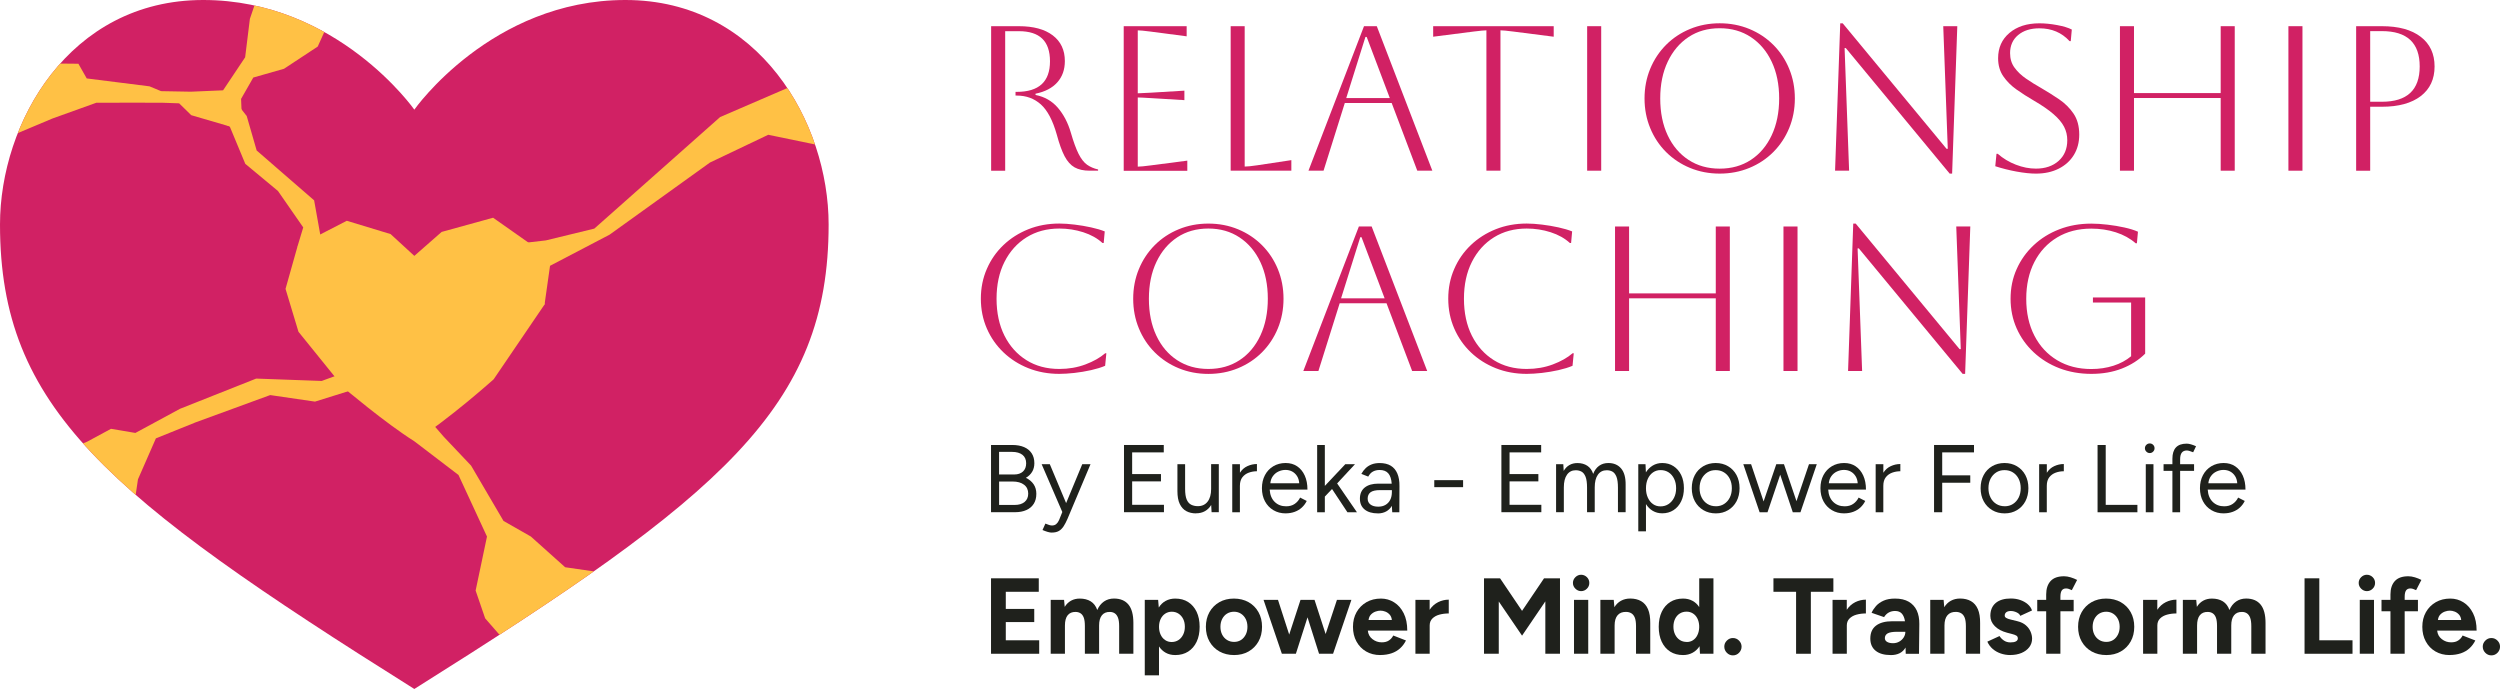 <?xml version="1.0" encoding="UTF-8"?><svg id="Layer_2" xmlns="http://www.w3.org/2000/svg" xmlns:xlink="http://www.w3.org/1999/xlink" viewBox="0 0 695.82 191.76"><defs><style>.cls-1{fill:none;}.cls-2{fill:#d12164;}.cls-3{fill:#ffc145;}.cls-4{fill:#1f211c;}.cls-5{clip-path:url(#clippath);}</style><clipPath id="clippath"><path class="cls-1" d="M115.31,191.76C29.68,138.01,0,113.43,0,62.48,0,34.24,19.21,0,56.56,0c37.35,0,58.76,30.52,58.76,30.52C115.31,30.52,136.72,0,174.07,0s56.56,34.24,56.56,62.48c0,50.95-29.68,75.53-115.31,129.28Z"/></clipPath></defs><g id="Layer_1-2"><path class="cls-2" d="M275.87,7.29h7.7c4.06,0,7.21.85,9.45,2.56,2.24,1.71,3.36,4.09,3.36,7.15,0,2.38-.7,4.35-2.1,5.92-1.4,1.57-3.42,2.62-6.06,3.16v.35c2.53.5,4.6,1.69,6.21,3.56,1.61,1.88,2.82,4.19,3.62,6.95.73,2.53,1.45,4.49,2.15,5.89.71,1.4,1.49,2.4,2.36,3.02.86.61,1.89,1.05,3.07,1.32v.34h-2.36c-1.69,0-3.07-.31-4.17-.92-1.09-.61-2.02-1.65-2.79-3.1-.77-1.46-1.49-3.47-2.18-6.03-1.11-3.94-2.59-6.74-4.42-8.39-1.84-1.65-4.08-2.47-6.72-2.47h-.34v-1.03h.34c6.17,0,9.25-2.83,9.25-8.5s-2.89-8.39-8.68-8.39h-3.79v38.84h-3.91V7.29Z"/><path class="cls-2" d="M312.76,47.51V7.29h17.52v2.82l-10.05-1.32c-1.76-.23-2.95-.34-3.56-.34v17.52c.5,0,1.68-.06,3.56-.17l9.42-.57v2.64l-9.42-.57c-1.88-.12-3.07-.17-3.56-.17v19.25c.69,0,1.9-.12,3.62-.35l10.17-1.32v2.82h-17.7Z"/><path class="cls-2" d="M342.52,7.29h3.91v39.07c.73,0,1.88-.12,3.45-.35l9.54-1.44v2.93h-16.89V7.29Z"/><path class="cls-2" d="M364.18,47.51l15.46-40.22h3.56l15.46,40.22h-4.19l-7.13-18.85h-13.04l-5.92,18.85h-4.19ZM380.04,10.28l-5.34,17.01h12.12l-6.43-17.01h-.34Z"/><path class="cls-2" d="M413.71,47.51V8.44c-.58,0-1.76.12-3.56.34l-11.26,1.44v-2.93h33.55v2.93l-11.26-1.44c-1.8-.23-2.99-.34-3.56-.34v39.07h-3.91Z"/><path class="cls-2" d="M441.75,47.51V7.29h3.91v40.22h-3.91Z"/><path class="cls-2" d="M457.72,27.4c0-2.95.53-5.7,1.58-8.25,1.05-2.55,2.53-4.77,4.42-6.67,1.9-1.9,4.12-3.37,6.67-4.42,2.55-1.05,5.3-1.58,8.25-1.58s5.7.53,8.25,1.58c2.55,1.05,4.77,2.53,6.67,4.42,1.9,1.9,3.37,4.12,4.42,6.67,1.05,2.55,1.58,5.3,1.58,8.25s-.53,5.7-1.58,8.25c-1.05,2.55-2.53,4.77-4.42,6.67-1.9,1.9-4.12,3.37-6.67,4.42-2.55,1.05-5.3,1.58-8.25,1.58s-5.7-.53-8.25-1.58c-2.55-1.05-4.77-2.53-6.67-4.42-1.9-1.9-3.37-4.12-4.42-6.67-1.05-2.55-1.58-5.29-1.58-8.25ZM462.09,27.4c0,3.91.69,7.33,2.07,10.26,1.38,2.93,3.31,5.21,5.8,6.84,2.49,1.63,5.38,2.44,8.68,2.44s6.19-.81,8.68-2.44c2.49-1.63,4.42-3.92,5.8-6.87,1.38-2.95,2.07-6.36,2.07-10.23s-.69-7.27-2.07-10.2c-1.38-2.93-3.31-5.22-5.8-6.87-2.49-1.65-5.38-2.47-8.68-2.47s-6.18.81-8.65,2.44c-2.47,1.63-4.41,3.91-5.8,6.84-1.4,2.93-2.1,6.35-2.1,10.26Z"/><path class="cls-2" d="M510.75,47.51l1.44-41.02h.69l28.9,34.93h.34l-1.26-34.13h3.91l-1.44,41.02h-.69l-28.9-34.93h-.34l1.26,34.13h-3.91Z"/><path class="cls-2" d="M555.34,46.25l.34-3.45h.34c1.49,1.3,3.18,2.32,5.06,3.04,1.88.73,3.74,1.09,5.57,1.09,2.6,0,4.71-.72,6.32-2.15,1.61-1.44,2.41-3.36,2.41-5.77,0-1.34-.3-2.59-.89-3.73-.59-1.15-1.57-2.32-2.93-3.5-1.36-1.19-3.23-2.47-5.6-3.85-1.65-.96-3.22-1.96-4.71-3.02-1.49-1.05-2.72-2.28-3.68-3.68-.96-1.4-1.44-3.07-1.44-5.03,0-2.91,1.05-5.26,3.16-7.04s4.88-2.67,8.33-2.67c1.53,0,3.18.16,4.94.49,1.76.33,3.12.74,4.08,1.24l-.29,3.22h-.34c-2.18-2.38-4.98-3.56-8.39-3.56-2.45,0-4.42.62-5.92,1.87-1.49,1.25-2.24,2.92-2.24,5.03,0,1.57.41,2.92,1.24,4.05.82,1.13,1.89,2.15,3.19,3.04,1.3.9,2.7,1.77,4.19,2.61,1.72,1,3.4,2.05,5.03,3.16,1.63,1.11,2.97,2.44,4.02,3.99s1.58,3.5,1.58,5.83c0,2.15-.5,4.03-1.49,5.66-1,1.63-2.4,2.9-4.22,3.82s-3.94,1.38-6.35,1.38c-1.53,0-3.33-.19-5.4-.57-2.07-.38-4.04-.88-5.92-1.49Z"/><path class="cls-2" d="M590.04,47.51V7.29h3.91v18.62h24.13V7.29h3.91v40.22h-3.91v-20.23h-24.13v20.23h-3.91Z"/><path class="cls-2" d="M636.93,47.51V7.29h3.91v40.22h-3.91Z"/><path class="cls-2" d="M655.78,47.51V7.29h7.18c4.63,0,8.24.99,10.8,2.96,2.57,1.97,3.85,4.72,3.85,8.25s-1.28,6.27-3.85,8.25c-2.57,1.97-6.17,2.96-10.8,2.96h-3.27v17.81h-3.91ZM662.96,8.67h-3.27v19.65h3.27c7.01,0,10.51-3.28,10.51-9.83s-3.5-9.83-10.51-9.83Z"/><path class="cls-2" d="M307.93,98.31l-.34,3.5c-1.07.46-2.38.86-3.91,1.21-1.53.34-3.08.6-4.65.78-1.57.17-2.97.26-4.19.26-3.1,0-5.98-.53-8.62-1.58-2.64-1.05-4.95-2.52-6.92-4.4-1.97-1.88-3.52-4.09-4.63-6.64-1.11-2.55-1.67-5.31-1.67-8.3s.55-5.75,1.67-8.3c1.11-2.55,2.65-4.76,4.63-6.64,1.97-1.88,4.28-3.34,6.92-4.4,2.64-1.05,5.52-1.58,8.62-1.58,1.26,0,2.68.1,4.25.29,1.57.19,3.1.45,4.6.78,1.49.33,2.76.7,3.79,1.12l-.29,3.22h-.34c-1.42-1.3-3.2-2.3-5.34-2.99-2.15-.69-4.37-1.03-6.67-1.03-3.45,0-6.48.81-9.11,2.44-2.62,1.63-4.67,3.91-6.15,6.84-1.48,2.93-2.21,6.35-2.21,10.26s.74,7.37,2.21,10.29c1.47,2.91,3.51,5.18,6.12,6.81,2.6,1.63,5.65,2.44,9.14,2.44,2.6,0,5.03-.42,7.27-1.26,2.24-.84,4.07-1.88,5.49-3.1h.34Z"/><path class="cls-2" d="M315.4,83.15c0-2.95.53-5.7,1.58-8.25,1.05-2.55,2.53-4.77,4.42-6.67,1.9-1.9,4.12-3.37,6.67-4.42,2.55-1.05,5.3-1.58,8.25-1.58s5.7.53,8.25,1.58c2.55,1.05,4.77,2.53,6.67,4.42,1.9,1.9,3.37,4.12,4.42,6.67,1.05,2.55,1.58,5.3,1.58,8.25s-.53,5.7-1.58,8.25c-1.05,2.55-2.53,4.77-4.42,6.67-1.9,1.9-4.12,3.37-6.67,4.42-2.55,1.05-5.3,1.58-8.25,1.58s-5.7-.53-8.25-1.58c-2.55-1.05-4.77-2.53-6.67-4.42-1.9-1.9-3.37-4.12-4.42-6.67-1.05-2.55-1.58-5.29-1.58-8.25ZM319.77,83.15c0,3.91.69,7.33,2.07,10.26,1.38,2.93,3.31,5.21,5.8,6.84,2.49,1.63,5.38,2.44,8.68,2.44s6.19-.81,8.68-2.44c2.49-1.63,4.42-3.92,5.8-6.87,1.38-2.95,2.07-6.36,2.07-10.23s-.69-7.27-2.07-10.2c-1.38-2.93-3.31-5.22-5.8-6.87-2.49-1.65-5.38-2.47-8.68-2.47s-6.18.81-8.65,2.44c-2.47,1.63-4.41,3.91-5.8,6.84-1.4,2.93-2.1,6.35-2.1,10.26Z"/><path class="cls-2" d="M362.75,103.26l15.46-40.22h3.56l15.46,40.22h-4.19l-7.13-18.85h-13.04l-5.92,18.85h-4.19ZM378.6,66.02l-5.34,17.01h12.12l-6.43-17.01h-.34Z"/><path class="cls-2" d="M438.02,98.31l-.34,3.5c-1.07.46-2.38.86-3.91,1.21-1.53.34-3.08.6-4.65.78-1.57.17-2.97.26-4.19.26-3.1,0-5.98-.53-8.62-1.58-2.64-1.05-4.95-2.52-6.92-4.4-1.97-1.88-3.52-4.09-4.63-6.64-1.11-2.55-1.67-5.31-1.67-8.3s.55-5.75,1.67-8.3c1.11-2.55,2.65-4.76,4.63-6.64,1.97-1.88,4.28-3.34,6.92-4.4,2.64-1.05,5.52-1.58,8.62-1.58,1.26,0,2.68.1,4.25.29,1.57.19,3.1.45,4.6.78,1.49.33,2.76.7,3.79,1.12l-.29,3.22h-.34c-1.42-1.3-3.2-2.3-5.34-2.99-2.15-.69-4.37-1.03-6.67-1.03-3.45,0-6.48.81-9.11,2.44-2.62,1.63-4.67,3.91-6.15,6.84-1.48,2.93-2.21,6.35-2.21,10.26s.74,7.37,2.21,10.29c1.47,2.91,3.51,5.18,6.12,6.81,2.6,1.63,5.65,2.44,9.14,2.44,2.6,0,5.03-.42,7.27-1.26,2.24-.84,4.07-1.88,5.49-3.1h.34Z"/><path class="cls-2" d="M449.51,103.26v-40.22h3.91v18.62h24.13v-18.62h3.91v40.22h-3.91v-20.23h-24.13v20.23h-3.91Z"/><path class="cls-2" d="M496.39,103.26v-40.22h3.91v40.22h-3.91Z"/><path class="cls-2" d="M514.37,103.26l1.44-41.02h.69l28.9,34.93h.34l-1.26-34.13h3.91l-1.44,41.02h-.69l-28.9-34.93h-.34l1.26,34.13h-3.91Z"/><path class="cls-2" d="M582.52,84.18v-1.38h14.54v15.63c-1.76,1.76-3.92,3.14-6.46,4.14-2.55,1-5.39,1.49-8.53,1.49s-6.19-.53-8.91-1.58c-2.72-1.05-5.09-2.53-7.12-4.42-2.03-1.9-3.61-4.11-4.74-6.64-1.13-2.53-1.7-5.29-1.7-8.27s.56-5.75,1.7-8.27c1.13-2.53,2.71-4.74,4.74-6.64,2.03-1.9,4.4-3.37,7.12-4.42,2.72-1.05,5.69-1.58,8.91-1.58,1.38,0,2.88.1,4.51.29,1.63.19,3.19.45,4.68.78,1.49.33,2.76.72,3.79,1.18l-.29,3.22h-.34c-1.53-1.34-3.37-2.36-5.52-3.05-2.15-.69-4.42-1.03-6.84-1.03-3.6,0-6.76.81-9.48,2.44-2.72,1.63-4.84,3.91-6.35,6.84-1.51,2.93-2.27,6.35-2.27,10.26s.76,7.33,2.27,10.26c1.51,2.93,3.63,5.21,6.35,6.84,2.72,1.63,5.88,2.44,9.48,2.44,2.22,0,4.28-.31,6.18-.92,1.9-.61,3.53-1.49,4.91-2.64v-14.94h-10.63Z"/><path class="cls-4" d="M275.83,142.57v-18.72h5.91c1.28,0,2.38.2,3.29.59s1.61.97,2.11,1.72c.5.76.75,1.68.75,2.77,0,.91-.21,1.71-.62,2.39s-.99,1.24-1.74,1.67c.93.45,1.64,1.04,2.15,1.79.51.75.76,1.64.76,2.67,0,1.09-.24,2.01-.72,2.77-.48.76-1.16,1.34-2.05,1.74-.88.4-1.94.6-3.17.6h-6.68ZM278.08,132.06h4.22c1.03,0,1.84-.28,2.43-.83.59-.55.88-1.32.88-2.3s-.34-1.8-1.03-2.34c-.69-.54-1.65-.82-2.9-.82h-3.61v6.28ZM278.08,140.54h4.33c1.18,0,2.1-.28,2.77-.84.67-.56,1-1.33,1-2.31,0-1.05-.38-1.88-1.15-2.47-.77-.6-1.84-.9-3.21-.9h-3.74v6.52Z"/><path class="cls-4" d="M292.76,148.24c-.34,0-.73-.07-1.18-.2-.45-.13-.92-.31-1.42-.52l.8-1.79c.41.18.77.31,1.08.4.31.09.56.13.74.13.48,0,.88-.13,1.19-.39.31-.26.58-.63.79-1.11l.91-2.25-5.75-13.31h2.27l4.54,10.83,4.49-10.83h2.3l-6.42,15.24c-.34.78-.69,1.46-1.06,2.03-.37.57-.81,1.01-1.32,1.31-.52.3-1.18.45-1.98.45Z"/><path class="cls-4" d="M312.84,142.57v-18.72h11.07v2.06h-8.8v6.04h8.02v2.03h-8.02v6.52h8.85v2.06h-11.12Z"/><path class="cls-4" d="M332.89,142.89c-1.03,0-1.94-.21-2.71-.63-.78-.42-1.38-1.09-1.82-2s-.65-2.11-.65-3.57v-7.49h2.14v6.84c0,1.32.15,2.33.45,3.02.3.69.73,1.17,1.27,1.43.54.26,1.15.39,1.83.39,1.16,0,2.06-.42,2.71-1.26s.98-2.01.98-3.5v-6.93h2.14v13.37h-2.01l-.11-2.01c-.45.75-1.03,1.32-1.74,1.72s-1.54.6-2.49.6Z"/><path class="cls-4" d="M342.97,142.57v-13.37h2.14v2.38c.53-.84,1.22-1.45,2.07-1.84.85-.39,1.73-.59,2.66-.59v2.01c-.79,0-1.54.13-2.26.39s-1.31.68-1.78,1.27c-.46.59-.7,1.39-.7,2.41v7.35h-2.14Z"/><path class="cls-4" d="M357.86,142.89c-1.3,0-2.45-.3-3.45-.9-1-.6-1.78-1.42-2.34-2.47s-.84-2.26-.84-3.64.28-2.58.84-3.64,1.34-1.88,2.33-2.47,2.13-.9,3.41-.9,2.33.31,3.23.92c.91.62,1.61,1.48,2.11,2.58.5,1.1.75,2.41.75,3.9h-10.51c.09,1.46.55,2.6,1.39,3.42s1.9,1.23,3.18,1.23c.94,0,1.74-.22,2.39-.67.65-.45,1.15-1.03,1.51-1.76l1.84.94c-.34.7-.79,1.3-1.35,1.82-.56.52-1.22.92-1.98,1.2-.76.28-1.6.43-2.53.43ZM353.56,134.5h8.05c-.05-.77-.25-1.43-.6-1.98-.35-.55-.8-.98-1.35-1.28-.55-.3-1.18-.45-1.87-.45s-1.33.15-1.95.44c-.63.29-1.14.72-1.55,1.28-.41.56-.65,1.23-.72,1.99Z"/><path class="cls-4" d="M366.6,142.57v-18.72h2.14v11.39l5.69-6.04h2.7l-4.97,5.35,5.51,8.02h-2.65l-4.28-6.47-2,2.11v4.36h-2.14Z"/><path class="cls-4" d="M383.5,142.89c-1.57,0-2.79-.36-3.68-1.08-.88-.72-1.32-1.72-1.32-3.01,0-1.35.45-2.39,1.35-3.11s2.16-1.08,3.78-1.08h3.72c-.09-1.27-.4-2.21-.94-2.85-.53-.63-1.34-.95-2.41-.95-.73,0-1.36.15-1.88.44-.53.29-.96.76-1.3,1.4l-1.92-.75c.34-.62.75-1.16,1.23-1.62.48-.45,1.04-.8,1.68-1.04.64-.24,1.37-.36,2.19-.36,1.25,0,2.28.25,3.09.74.81.49,1.42,1.21,1.83,2.17.41.95.61,2.13.59,3.54l-.03,7.25h-1.98l-.11-1.79c-.39.68-.92,1.2-1.58,1.56-.66.36-1.43.55-2.33.55ZM383.61,141.02c.77,0,1.43-.16,2-.49.57-.33,1.01-.8,1.32-1.4.31-.61.47-1.34.47-2.19v-.53h-3.29c-1.25,0-2.13.21-2.66.61-.53.41-.79,1-.79,1.76,0,.7.26,1.24.78,1.64s1.24.6,2.17.6Z"/><path class="cls-4" d="M399.2,135.59v-1.95h8.02v1.95h-8.02Z"/><path class="cls-4" d="M417.88,142.57v-18.72h11.07v2.06h-8.8v6.04h8.02v2.03h-8.02v6.52h8.85v2.06h-11.12Z"/><path class="cls-4" d="M433.1,142.57v-13.37h2.01l.11,1.87c.41-.71.94-1.26,1.58-1.63.64-.37,1.39-.56,2.25-.56,1.07,0,1.98.25,2.74.75.76.5,1.31,1.26,1.64,2.27.37-.98.92-1.73,1.64-2.25.72-.52,1.58-.78,2.58-.78,1.5,0,2.68.5,3.54,1.5.86,1,1.29,2.51,1.27,4.54v7.65h-2.14v-6.84c0-1.32-.14-2.33-.41-3.02-.28-.7-.65-1.17-1.11-1.43-.46-.26-1-.39-1.6-.39-1.05,0-1.87.41-2.46,1.24-.59.83-.88,2-.88,3.52v6.92h-2.14v-6.84c0-1.32-.14-2.33-.41-3.02-.28-.7-.65-1.17-1.12-1.43-.47-.26-1.01-.39-1.62-.39-1.03,0-1.84.41-2.43,1.24-.59.83-.88,2-.88,3.52v6.92h-2.14Z"/><path class="cls-4" d="M455.98,147.92v-18.72h2.01l.11,2.27c.5-.8,1.14-1.43,1.91-1.9.78-.46,1.65-.7,2.63-.7,1.19,0,2.25.29,3.15.88.91.59,1.62,1.41,2.13,2.46s.76,2.27.76,3.66-.25,2.59-.76,3.65c-.51,1.06-1.22,1.88-2.13,2.47s-1.96.88-3.15.88c-.98,0-1.85-.23-2.62-.68-.77-.45-1.4-1.08-1.9-1.89v7.59h-2.14ZM462.16,140.94c.84,0,1.58-.21,2.23-.64.65-.43,1.17-1.02,1.55-1.78.38-.76.57-1.63.57-2.63s-.18-1.85-.55-2.62c-.37-.77-.87-1.36-1.52-1.79-.65-.43-1.4-.64-2.26-.64-.78,0-1.48.21-2.1.64s-1.1,1.02-1.44,1.78c-.35.76-.52,1.64-.52,2.63s.17,1.85.52,2.62c.35.77.82,1.36,1.43,1.79.61.43,1.3.64,2.09.64Z"/><path class="cls-4" d="M477.59,142.89c-1.32,0-2.48-.3-3.49-.9-1.01-.6-1.8-1.42-2.37-2.47-.57-1.05-.86-2.26-.86-3.64s.28-2.58.84-3.64,1.35-1.88,2.35-2.47,2.16-.9,3.46-.9,2.46.3,3.46.9,1.79,1.42,2.35,2.47c.56,1.05.84,2.26.84,3.64s-.28,2.58-.84,3.64c-.56,1.05-1.34,1.88-2.34,2.47-1,.6-2.14.9-3.42.9ZM477.56,140.91c.87,0,1.64-.21,2.31-.64.67-.43,1.19-1.02,1.58-1.78.38-.76.57-1.63.57-2.61s-.19-1.85-.57-2.61c-.38-.76-.91-1.35-1.59-1.78-.68-.43-1.46-.64-2.35-.64s-1.64.21-2.31.64c-.67.43-1.19,1.02-1.58,1.76-.38.75-.58,1.62-.58,2.62s.19,1.85.58,2.61c.38.76.92,1.35,1.6,1.78.69.43,1.47.64,2.34.64Z"/><path class="cls-4" d="M489.75,142.57l-4.54-13.37h2.17l3.48,10.37,3.53-10.37h2.14l3.48,10.29,3.48-10.29h2.17l-4.54,13.37h-2.14l-3.5-10.45-3.53,10.45h-2.17Z"/><path class="cls-4" d="M513.31,142.89c-1.3,0-2.45-.3-3.45-.9-1-.6-1.78-1.42-2.34-2.47-.56-1.05-.84-2.26-.84-3.64s.28-2.58.84-3.64c.56-1.05,1.34-1.88,2.33-2.47s2.13-.9,3.41-.9,2.33.31,3.23.92c.91.62,1.61,1.48,2.11,2.58.5,1.1.75,2.41.75,3.9h-10.51c.09,1.46.55,2.6,1.39,3.42s1.9,1.23,3.18,1.23c.94,0,1.74-.22,2.39-.67.65-.45,1.15-1.03,1.51-1.76l1.84.94c-.34.7-.79,1.3-1.35,1.82-.56.52-1.22.92-1.98,1.2-.76.28-1.6.43-2.53.43ZM509,134.5h8.05c-.05-.77-.25-1.43-.6-1.98-.35-.55-.8-.98-1.35-1.28-.55-.3-1.18-.45-1.87-.45s-1.33.15-1.95.44c-.63.29-1.14.72-1.55,1.28-.41.56-.65,1.23-.72,1.99Z"/><path class="cls-4" d="M522.05,142.57v-13.37h2.14v2.38c.53-.84,1.22-1.45,2.07-1.84.85-.39,1.73-.59,2.66-.59v2.01c-.79,0-1.54.13-2.26.39s-1.31.68-1.78,1.27c-.46.59-.7,1.39-.7,2.41v7.35h-2.14Z"/><path class="cls-4" d="M538.3,142.57v-18.72h11.12v2.06h-8.85v6.39h7.81v2.06h-7.81v8.21h-2.27Z"/><path class="cls-4" d="M557.98,142.89c-1.32,0-2.48-.3-3.49-.9-1.01-.6-1.8-1.42-2.37-2.47-.57-1.05-.86-2.26-.86-3.64s.28-2.58.84-3.64,1.35-1.88,2.35-2.47,2.16-.9,3.46-.9,2.46.3,3.46.9,1.79,1.42,2.35,2.47c.56,1.05.84,2.26.84,3.64s-.28,2.58-.84,3.64c-.56,1.05-1.34,1.88-2.34,2.47-1,.6-2.14.9-3.42.9ZM557.96,140.91c.87,0,1.64-.21,2.31-.64.67-.43,1.19-1.02,1.58-1.78.38-.76.57-1.63.57-2.61s-.19-1.85-.57-2.61c-.38-.76-.91-1.35-1.59-1.78-.68-.43-1.46-.64-2.35-.64s-1.64.21-2.31.64c-.67.43-1.19,1.02-1.58,1.76-.38.75-.58,1.62-.58,2.62s.19,1.85.58,2.61c.38.76.92,1.35,1.6,1.78.69.43,1.47.64,2.34.64Z"/><path class="cls-4" d="M567.55,142.57v-13.37h2.14v2.38c.53-.84,1.22-1.45,2.07-1.84.85-.39,1.73-.59,2.66-.59v2.01c-.79,0-1.54.13-2.26.39s-1.31.68-1.78,1.27c-.46.59-.7,1.39-.7,2.41v7.35h-2.14Z"/><path class="cls-4" d="M583.81,142.57v-18.72h2.27v16.66h8.82v2.06h-11.1Z"/><path class="cls-4" d="M598.33,126.1c-.36,0-.67-.13-.94-.4-.27-.27-.4-.58-.4-.94,0-.37.13-.69.4-.95.27-.26.58-.39.94-.39.37,0,.69.13.95.39.26.26.39.57.39.95s-.13.67-.39.94c-.26.27-.58.4-.95.4ZM597.23,142.57v-13.37h2.14v13.37h-2.14Z"/><path class="cls-4" d="M604.64,142.57v-11.52h-2.46v-1.85h2.46v-1.52c0-1.39.33-2.44.98-3.14.65-.7,1.64-1.06,2.98-1.06.36,0,.76.06,1.2.19s.92.3,1.42.53l-.8,1.68c-.41-.16-.76-.29-1.04-.37-.29-.09-.53-.13-.72-.13-.62,0-1.09.2-1.4.6-.31.4-.47,1.02-.47,1.86v1.36h3.88v1.85h-3.88v11.52h-2.14Z"/><path class="cls-4" d="M618.94,142.89c-1.3,0-2.45-.3-3.45-.9-1-.6-1.78-1.42-2.34-2.47s-.84-2.26-.84-3.64.28-2.58.84-3.64,1.34-1.88,2.33-2.47,2.13-.9,3.41-.9,2.33.31,3.23.92c.91.62,1.61,1.48,2.11,2.58.5,1.1.75,2.41.75,3.9h-10.51c.09,1.46.55,2.6,1.39,3.42s1.9,1.23,3.18,1.23c.94,0,1.74-.22,2.39-.67.65-.45,1.15-1.03,1.51-1.76l1.84.94c-.34.7-.79,1.3-1.35,1.82-.56.52-1.22.92-1.98,1.2-.76.28-1.6.43-2.53.43ZM614.64,134.5h8.05c-.05-.77-.25-1.43-.6-1.98-.35-.55-.8-.98-1.35-1.28-.55-.3-1.18-.45-1.87-.45s-1.33.15-1.95.44c-.63.29-1.14.72-1.55,1.28-.41.56-.65,1.23-.72,1.99Z"/><path class="cls-2" d="M115.31,191.76C29.68,138.01,0,113.43,0,62.48,0,34.24,19.21,0,56.56,0c37.35,0,58.76,30.52,58.76,30.52C115.31,30.52,136.72,0,174.07,0s56.56,34.24,56.56,62.48c0,50.95-29.68,75.53-115.31,129.28Z"/><g class="cls-5"><path class="cls-3" d="M240.26,4.39l-17.22,18.43-22.61,9.76-35.02,31.05-13.49,3.28-6.16.71-16.23,21.72,4.03,3,18.01-7.63,1.52-10.73,16.58-8.67,27.93-20.07,16.23-7.73s14.34,2.97,14.34,2.97l14.92-27.17-2.83-8.91Z"/><polygon class="cls-3" points="65.18 27.83 53.76 30.47 63.94 35.19 68.27 45.6 77.36 53.15 84.4 63.29 82.82 68.52 98.98 85.42 102.48 82.38 89.48 67.21 87.43 55.76 71.44 41.89 68.67 32.3 65.18 27.83"/><path class="cls-3" d="M115.31,122.81c-8.09-5.08-19.59-14.82-19.59-14.82l-12.65-15.65-3.6-11.94,3.35-11.89,13.7-7.06,12.19,3.7,6.61,6.07,7.6-6.67,14.32-3.95,9.88,6.95,4.47,17.16-14.19,20.86s-12.59,11.28-22.08,17.24Z"/><polygon class="cls-3" points="103.18 -24.99 94.48 -11.31 72.18 -2.49 69.55 5.25 68.23 15.95 62.09 25.14 53.13 25.52 44.83 25.37 41.61 24.03 24.14 21.83 21.82 17.74 12.16 17.65 8.03 25.15 2.27 38.17 14.59 32.99 26.83 28.59 38.94 28.58 45.34 28.6 49.86 28.76 53.23 32.06 63.94 35.19 67.4 34.97 67.1 27.52 70.5 21.58 79.05 19.14 88.43 12.96 95.3 -2.24 102.35 -12.25 109.77 -17.41 103.18 -24.99"/><polygon class="cls-3" points="123.49 121.54 131.12 129.6 140.14 144.99 147.75 149.33 157.3 157.88 179.93 161.15 152.98 176.79 140.25 178.08 135.03 172.1 132.38 164.37 135.54 149.34 127.61 132.2 115.31 122.81 114.61 111.28 123.49 121.54"/><polygon class="cls-3" points="87.67 111.78 75.2 109.96 54.4 117.57 43.39 122.01 38.4 133.41 37.32 140.7 29.09 138.37 23.03 133.1 17.44 125.64 24.29 122.92 30.89 119.35 37.68 120.5 50.1 113.78 71.3 105.37 89.53 106.03 108.28 99.18 107.16 105.7 87.67 111.78"/></g><path class="cls-4" d="M275.83,181.96v-21h13.29v3.75h-9.18v4.77h7.92v3.66h-7.92v5.07h9.3v3.75h-13.41Z"/><path class="cls-4" d="M292.44,181.96v-15h3.72l.18,1.95c.46-.76,1.05-1.33,1.77-1.73.72-.39,1.52-.58,2.4-.58,1.22,0,2.24.26,3.08.78.83.52,1.43,1.32,1.81,2.4.44-1.02,1.06-1.8,1.86-2.36.8-.55,1.73-.83,2.79-.83,1.76,0,3.1.56,4.02,1.67.92,1.11,1.38,2.82,1.38,5.12v8.58h-3.96v-7.68c0-1.02-.11-1.81-.33-2.37s-.52-.96-.9-1.21c-.38-.25-.83-.38-1.35-.38-.96-.02-1.7.29-2.22.93-.52.64-.78,1.59-.78,2.85v7.86h-3.96v-7.68c0-1.02-.1-1.81-.31-2.37s-.51-.96-.9-1.21-.84-.38-1.37-.38c-.96-.02-1.69.29-2.21.93-.51.64-.76,1.59-.76,2.85v7.86h-3.96Z"/><path class="cls-4" d="M318.62,187.96v-21h3.72l.18,2.13c.5-.8,1.13-1.42,1.91-1.84.77-.43,1.67-.65,2.68-.65,1.38,0,2.58.32,3.58.96,1.01.64,1.79,1.54,2.36,2.72.56,1.17.84,2.56.84,4.18s-.28,2.99-.84,4.17c-.56,1.18-1.35,2.09-2.36,2.73-1.01.64-2.2.96-3.58.96-1,0-1.88-.21-2.64-.63-.76-.42-1.39-1.01-1.89-1.77v8.04h-3.96ZM326.09,178.69c.72,0,1.35-.18,1.91-.54.55-.36.98-.86,1.3-1.5.32-.64.48-1.37.48-2.19s-.15-1.54-.46-2.17c-.31-.63-.74-1.12-1.29-1.49-.55-.36-1.18-.54-1.9-.54-.68,0-1.29.18-1.83.54-.54.36-.96.86-1.26,1.49-.3.63-.45,1.35-.45,2.17s.15,1.55.45,2.19c.3.64.71,1.14,1.25,1.5.53.36,1.13.54,1.82.54Z"/><path class="cls-4" d="M343.48,182.32c-1.54,0-2.9-.34-4.08-1-1.18-.67-2.1-1.59-2.77-2.78-.67-1.18-1-2.54-1-4.08s.33-2.9.99-4.08c.66-1.18,1.58-2.1,2.76-2.78,1.18-.67,2.53-1,4.05-1s2.9.34,4.08,1c1.18.67,2.1,1.6,2.76,2.78.66,1.18.99,2.54.99,4.08s-.33,2.9-.99,4.08c-.66,1.18-1.58,2.11-2.75,2.78-1.17.67-2.52,1-4.04,1ZM343.48,178.66c.74,0,1.38-.18,1.94-.54.55-.36.98-.86,1.3-1.49.32-.63.48-1.35.48-2.17s-.16-1.54-.48-2.17c-.32-.63-.76-1.12-1.33-1.49-.57-.36-1.21-.54-1.93-.54s-1.4.18-1.97.54c-.57.36-1.01.86-1.33,1.49s-.48,1.35-.48,2.17.16,1.54.48,2.17.77,1.12,1.35,1.49c.58.36,1.24.54,1.98.54Z"/><path class="cls-4" d="M356.78,181.96l-5.1-15h4.02l3.12,9.66,3.15-9.66h3.9l3.09,9.51,3.15-9.51h4.02l-5.1,15h-3.9l-3.21-10.14-3.24,10.14h-3.9Z"/><path class="cls-4" d="M384.15,182.32c-1.48,0-2.79-.34-3.93-1-1.14-.67-2.04-1.59-2.68-2.78-.65-1.18-.97-2.54-.97-4.08s.33-2.9,1-4.08c.67-1.18,1.59-2.1,2.76-2.78,1.17-.67,2.51-1,4.04-1,1.32,0,2.54.35,3.64,1.04,1.11.69,2,1.7,2.67,3.03s1,2.95,1,4.84h-10.98c.1,1,.53,1.8,1.29,2.38.76.59,1.62.89,2.58.89.82,0,1.49-.17,2.01-.53.52-.35.92-.8,1.2-1.37l3.54,1.38c-.42.84-.96,1.57-1.63,2.18-.67.61-1.47,1.08-2.39,1.39s-1.97.48-3.15.48ZM380.91,172.57h6.48c-.06-.62-.26-1.12-.6-1.5s-.74-.66-1.2-.84c-.46-.18-.91-.27-1.35-.27s-.88.08-1.37.25-.92.45-1.29.83-.59.89-.67,1.53Z"/><path class="cls-4" d="M393.95,181.96v-15h3.96v2.76c.62-.94,1.41-1.64,2.36-2.12.95-.47,1.93-.7,2.96-.7v3.84c-.92,0-1.79.11-2.6.33-.81.22-1.46.58-1.96,1.08s-.75,1.14-.75,1.92v7.89h-3.96Z"/><path class="cls-4" d="M413.04,181.96v-21h4.47l6.12,9.06,6.12-9.06h4.44v21h-4.08v-14.58l-6.48,9.54-6.48-9.51v14.55h-4.11Z"/><path class="cls-4" d="M440.07,164.53c-.6,0-1.13-.23-1.59-.68-.46-.45-.69-.98-.69-1.6s.23-1.16.69-1.61c.46-.45.99-.67,1.59-.67s1.16.23,1.61.67c.45.45.67.99.67,1.61s-.22,1.16-.67,1.6c-.45.45-.99.68-1.61.68ZM438.09,181.96v-15h3.96v15h-3.96Z"/><path class="cls-4" d="M445.43,181.96v-15h3.72l.18,2.04c.48-.78,1.09-1.38,1.84-1.79.75-.41,1.6-.62,2.56-.62,1.18,0,2.19.24,3.03.72.84.48,1.48,1.22,1.92,2.23.44,1.01.65,2.32.63,3.92v8.49h-3.96v-7.68c0-1.02-.12-1.81-.34-2.37-.23-.56-.55-.96-.97-1.21s-.91-.38-1.47-.38c-1.02-.02-1.8.29-2.35.93-.55.64-.83,1.59-.83,2.85v7.86h-3.96Z"/><path class="cls-4" d="M468.44,182.32c-1.38,0-2.58-.32-3.58-.96-1.01-.64-1.79-1.55-2.35-2.73-.56-1.18-.84-2.57-.84-4.17s.28-3.01.84-4.18c.56-1.17,1.34-2.08,2.35-2.72,1.01-.64,2.21-.96,3.58-.96.98,0,1.86.21,2.62.62.77.41,1.4,1,1.88,1.75v-8.01h3.96v21h-3.75l-.12-2.1c-.5.78-1.14,1.38-1.92,1.81-.78.43-1.67.65-2.67.65ZM469.46,178.69c.66,0,1.25-.17,1.75-.5s.92-.79,1.21-1.4c.3-.6.47-1.28.51-2.04v-.6c-.04-.76-.21-1.43-.51-2.03-.3-.59-.71-1.05-1.23-1.38-.52-.33-1.11-.5-1.77-.5-.72,0-1.36.18-1.91.53s-.98.84-1.29,1.48c-.31.64-.46,1.37-.46,2.19s.16,1.55.48,2.19c.32.64.75,1.14,1.3,1.5.55.36,1.19.54,1.91.54Z"/><path class="cls-4" d="M482.32,182.41c-.66,0-1.22-.24-1.69-.72-.47-.48-.71-1.05-.71-1.71s.23-1.2.71-1.68c.47-.48,1.03-.72,1.69-.72s1.23.24,1.7.72c.47.48.71,1.04.71,1.68s-.24,1.23-.71,1.71c-.47.48-1.04.72-1.7.72Z"/><path class="cls-4" d="M499.9,181.96v-17.25h-6.3v-3.75h16.68v3.75h-6.27v17.25h-4.11Z"/><path class="cls-4" d="M510.05,181.96v-15h3.96v2.76c.62-.94,1.41-1.64,2.36-2.12.95-.47,1.93-.7,2.96-.7v3.84c-.92,0-1.79.11-2.6.33-.81.22-1.46.58-1.96,1.08s-.75,1.14-.75,1.92v7.89h-3.96Z"/><path class="cls-4" d="M526.23,182.32c-1.8,0-3.2-.4-4.19-1.2s-1.48-1.93-1.48-3.39c0-1.6.53-2.8,1.6-3.61,1.07-.81,2.58-1.21,4.51-1.21h3.54c-.14-.92-.43-1.62-.87-2.12-.44-.49-1.07-.74-1.89-.74-.64,0-1.22.14-1.74.42-.52.28-.96.71-1.32,1.29l-3.48-1.2c.28-.64.69-1.26,1.23-1.88.54-.61,1.25-1.11,2.12-1.5.87-.39,1.93-.58,3.19-.58,1.52,0,2.79.29,3.79.87s1.76,1.4,2.25,2.45.72,2.29.71,3.74l-.09,8.31h-3.69l-.06-1.74c-.38.68-.92,1.2-1.6,1.56-.69.36-1.54.54-2.54.54ZM526.89,179.02c.64,0,1.22-.15,1.74-.45.52-.3.93-.69,1.23-1.17.3-.48.45-.98.45-1.5v-.06h-2.25c-1.3,0-2.2.16-2.7.46-.5.31-.75.75-.75,1.31,0,.44.2.79.6,1.03.4.25.96.38,1.68.38Z"/><path class="cls-4" d="M537.24,181.96v-15h3.72l.18,2.04c.48-.78,1.09-1.38,1.84-1.79.75-.41,1.6-.62,2.56-.62,1.18,0,2.19.24,3.03.72.84.48,1.48,1.22,1.92,2.23.44,1.01.65,2.32.63,3.92v8.49h-3.96v-7.68c0-1.02-.12-1.81-.34-2.37-.23-.56-.55-.96-.97-1.21s-.91-.38-1.47-.38c-1.02-.02-1.8.29-2.35.93-.55.64-.83,1.59-.83,2.85v7.86h-3.96Z"/><path class="cls-4" d="M559.55,182.32c-.96,0-1.86-.15-2.7-.44-.84-.29-1.58-.71-2.22-1.26-.64-.55-1.14-1.22-1.5-2.03l3.39-1.56c.3.48.71.9,1.23,1.25.52.35,1.12.52,1.8.52s1.17-.09,1.53-.28c.36-.19.54-.47.54-.83s-.14-.62-.43-.79-.69-.32-1.19-.44l-1.38-.36c-1.44-.38-2.58-.99-3.4-1.82-.83-.83-1.25-1.79-1.25-2.87,0-1.54.5-2.73,1.48-3.57.99-.84,2.4-1.26,4.22-1.26.94,0,1.81.14,2.62.42.81.28,1.5.67,2.08,1.17.58.5.98,1.08,1.2,1.74l-3.27,1.5c-.14-.4-.48-.72-1.02-.97s-1.08-.38-1.62-.38-.96.12-1.25.34c-.29.23-.44.54-.44.95,0,.26.14.48.42.64.28.17.68.32,1.2.44l1.95.48c.98.24,1.76.63,2.35,1.16.59.53,1.02,1.12,1.29,1.77.27.65.41,1.29.41,1.91,0,.9-.27,1.7-.79,2.38-.53.69-1.25,1.23-2.16,1.61s-1.95.57-3.1.57Z"/><path class="cls-4" d="M569.51,181.96v-11.82h-2.49v-3.18h2.49v-1.5c0-1.6.41-2.84,1.23-3.74.82-.89,2.07-1.33,3.75-1.33.58,0,1.19.1,1.84.3.65.2,1.25.44,1.79.72l-1.47,2.85c-.32-.16-.61-.28-.87-.36-.26-.08-.5-.12-.72-.12-.54,0-.94.18-1.2.55s-.39.96-.39,1.79v.84h3.69v3.18h-3.69v11.82h-3.96Z"/><path class="cls-4" d="M586.24,182.32c-1.54,0-2.9-.34-4.08-1-1.18-.67-2.1-1.59-2.77-2.78-.67-1.18-1-2.54-1-4.08s.33-2.9.99-4.08c.66-1.18,1.58-2.1,2.76-2.78,1.18-.67,2.53-1,4.05-1s2.9.34,4.08,1c1.18.67,2.1,1.6,2.76,2.78.66,1.18.99,2.54.99,4.08s-.33,2.9-.99,4.08c-.66,1.18-1.58,2.11-2.75,2.78-1.17.67-2.52,1-4.04,1ZM586.24,178.66c.74,0,1.38-.18,1.94-.54.55-.36.98-.86,1.3-1.49.32-.63.48-1.35.48-2.17s-.16-1.54-.48-2.17c-.32-.63-.76-1.12-1.33-1.49-.57-.36-1.21-.54-1.93-.54s-1.4.18-1.97.54c-.57.36-1.01.86-1.33,1.49s-.48,1.35-.48,2.17.16,1.54.48,2.17.77,1.12,1.35,1.49c.58.36,1.24.54,1.98.54Z"/><path class="cls-4" d="M596.48,181.96v-15h3.96v2.76c.62-.94,1.41-1.64,2.36-2.12.95-.47,1.93-.7,2.96-.7v3.84c-.92,0-1.79.11-2.6.33-.81.22-1.46.58-1.96,1.08s-.75,1.14-.75,1.92v7.89h-3.96Z"/><path class="cls-4" d="M607.55,181.96v-15h3.72l.18,1.95c.46-.76,1.05-1.33,1.77-1.73.72-.39,1.52-.58,2.4-.58,1.22,0,2.24.26,3.08.78.83.52,1.43,1.32,1.81,2.4.44-1.02,1.06-1.8,1.86-2.36.8-.55,1.73-.83,2.79-.83,1.76,0,3.1.56,4.02,1.67.92,1.11,1.38,2.82,1.38,5.12v8.58h-3.96v-7.68c0-1.02-.11-1.81-.33-2.37s-.52-.96-.9-1.21c-.38-.25-.83-.38-1.35-.38-.96-.02-1.7.29-2.22.93-.52.64-.78,1.59-.78,2.85v7.86h-3.96v-7.68c0-1.02-.1-1.81-.31-2.37s-.51-.96-.9-1.21-.84-.38-1.37-.38c-.96-.02-1.69.29-2.21.93-.51.64-.76,1.59-.76,2.85v7.86h-3.96Z"/><path class="cls-4" d="M641.42,181.96v-21h4.11v17.25h9.24v3.75h-13.35Z"/><path class="cls-4" d="M658.77,164.53c-.6,0-1.13-.23-1.59-.68-.46-.45-.69-.98-.69-1.6s.23-1.16.69-1.61c.46-.45.99-.67,1.59-.67s1.16.23,1.61.67c.45.45.67.99.67,1.61s-.22,1.16-.67,1.6c-.45.45-.99.68-1.61.68ZM656.79,181.96v-15h3.96v15h-3.96Z"/><path class="cls-4" d="M665.33,181.96v-11.82h-2.49v-3.18h2.49v-1.5c0-1.6.41-2.84,1.23-3.74.82-.89,2.07-1.33,3.75-1.33.58,0,1.19.1,1.84.3.65.2,1.25.44,1.79.72l-1.47,2.85c-.32-.16-.61-.28-.87-.36-.26-.08-.5-.12-.72-.12-.54,0-.94.18-1.2.55s-.39.96-.39,1.79v.84h3.69v3.18h-3.69v11.82h-3.96Z"/><path class="cls-4" d="M681.78,182.32c-1.48,0-2.79-.34-3.93-1-1.14-.67-2.04-1.59-2.68-2.78-.65-1.18-.97-2.54-.97-4.08s.33-2.9,1-4.08c.67-1.18,1.59-2.1,2.76-2.78,1.17-.67,2.51-1,4.04-1,1.32,0,2.54.35,3.64,1.04,1.11.69,2,1.7,2.67,3.03s1,2.95,1,4.84h-10.98c.1,1,.53,1.8,1.29,2.38.76.59,1.62.89,2.58.89.82,0,1.49-.17,2.01-.53.52-.35.92-.8,1.2-1.37l3.54,1.38c-.42.84-.96,1.57-1.63,2.18-.67.61-1.47,1.08-2.39,1.39s-1.97.48-3.15.48ZM678.54,172.57h6.48c-.06-.62-.26-1.12-.6-1.5s-.74-.66-1.2-.84c-.46-.18-.91-.27-1.35-.27s-.88.08-1.37.25-.92.45-1.29.83-.59.89-.67,1.53Z"/><path class="cls-4" d="M693.42,182.41c-.66,0-1.22-.24-1.69-.72-.47-.48-.71-1.05-.71-1.71s.23-1.2.71-1.68c.47-.48,1.03-.72,1.69-.72s1.23.24,1.7.72c.47.48.71,1.04.71,1.68s-.24,1.23-.71,1.71c-.47.48-1.04.72-1.7.72Z"/></g></svg>